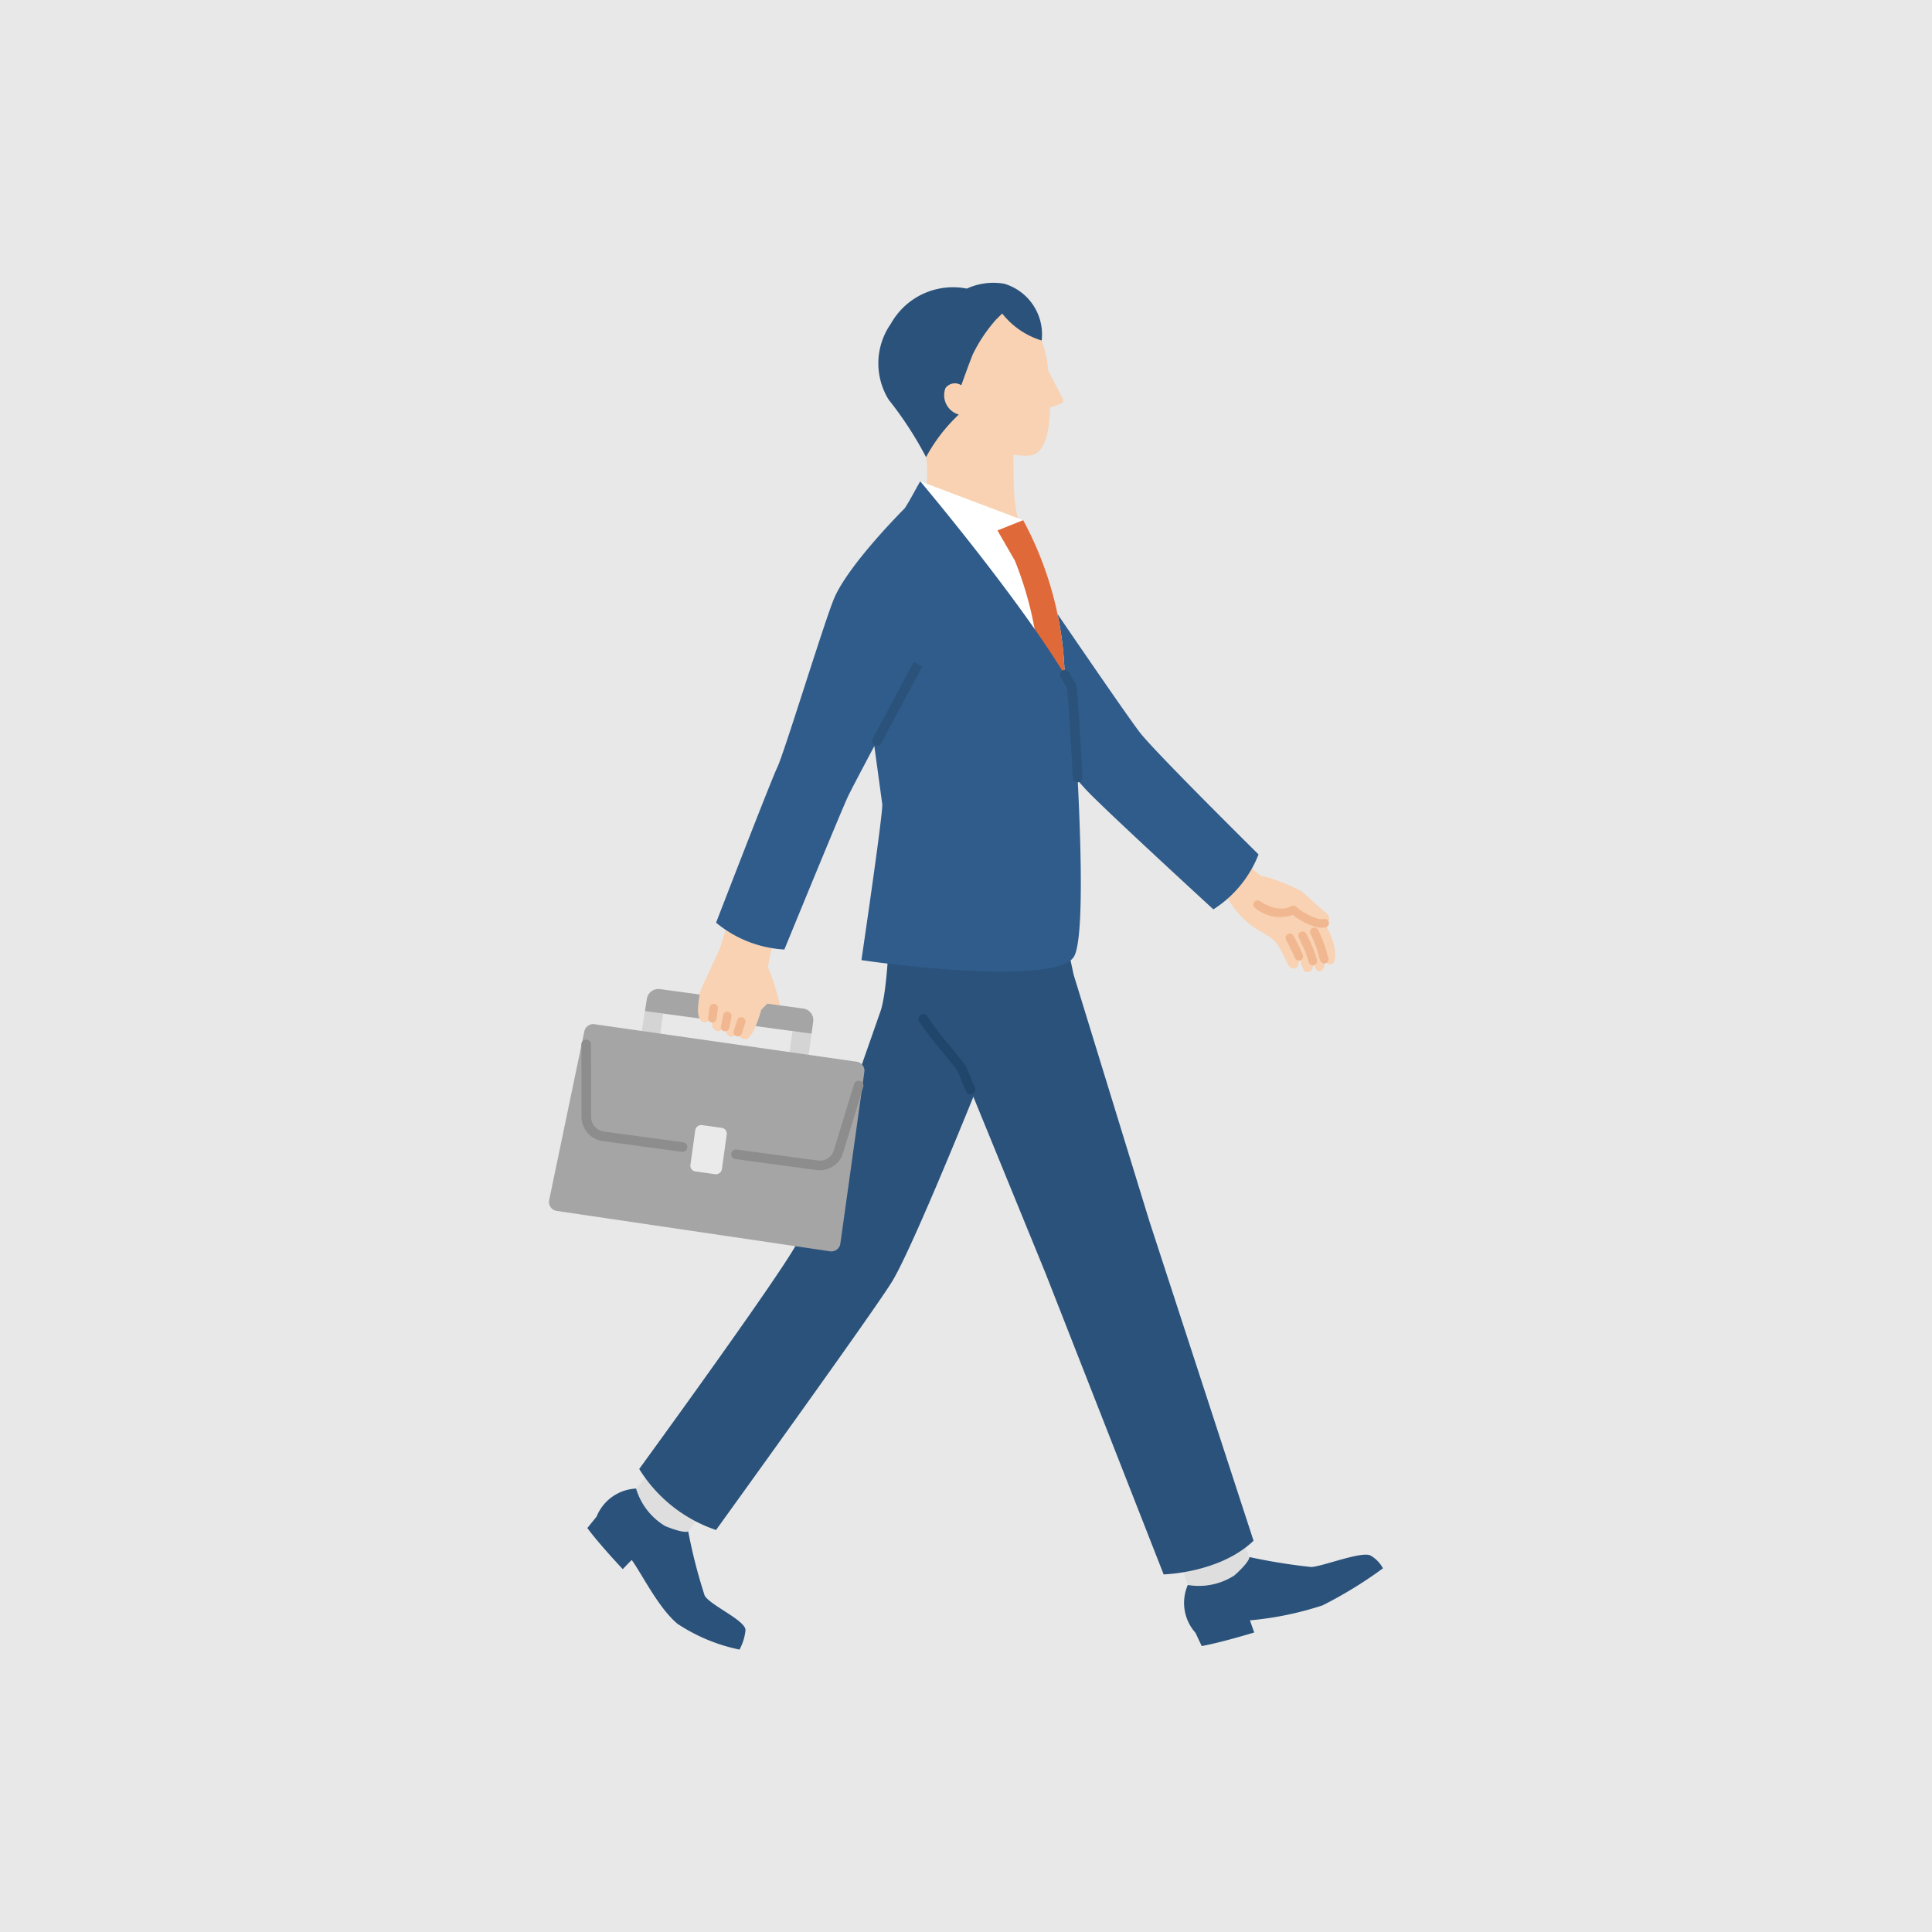 <svg xmlns="http://www.w3.org/2000/svg" xmlns:xlink="http://www.w3.org/1999/xlink" width="126" height="126" viewBox="0 0 126 126">
  <defs>
    <clipPath id="clip-path">
      <rect id="長方形_255" data-name="長方形 255" width="108" height="108" transform="translate(643 902)" fill="#ccc"/>
    </clipPath>
  </defs>
  <g id="nikka-recruit-taime-schedule-01" transform="translate(-634 -1061)">
    <rect id="長方形_250" data-name="長方形 250" width="126" height="126" transform="translate(634 1061)" fill="#e8e8e8"/>
    <g id="マスクグループ_14" data-name="マスクグループ 14" transform="translate(0 168)" clip-path="url(#clip-path)">
      <g id="アートワーク_3" data-name="アートワーク 3" transform="translate(697 956)">
        <g id="グループ_1967" data-name="グループ 1967" transform="translate(-27.194 -44.584)">
          <path id="パス_563" data-name="パス 563" d="M45.434,137.622l-.277,2.021-1.24-.207.272-1.976Z" transform="translate(-28.314 -88.622)" fill="#d3d4d3"/>
          <path id="パス_564" data-name="パス 564" d="M18.212,133.92l-.284,2.045-1.222-.18.32-2.024Z" transform="translate(-10.771 -86.238)" fill="#d3d4d3"/>
          <path id="パス_565" data-name="パス 565" d="M37.84,132.56c.621,0,.961.055,1.021-.254a7.223,7.223,0,0,0-.288-1.761l-1.681.267-.13,1.55Z" transform="translate(-23.701 -84.164)" fill="#f8d2b2"/>
          <path id="パス_566" data-name="パス 566" d="M17.608,131.149l.128-.805a.753.753,0,0,1,.845-.628l9.355,1.269a.753.753,0,0,1,.645.848l-.108.791Z" transform="translate(-11.352 -83.625)" fill="#a6a5a6"/>
          <path id="パス_567" data-name="パス 567" d="M122.28,104.32a15.7,15.7,0,0,0,1.809,1.625,11.207,11.207,0,0,1,2.712,1.048c.567.52,1.057.986,1.515,1.346.34.268.319.633-.06.712a5.58,5.58,0,0,1,.343.667,4.092,4.092,0,0,1,.349,1.288c.023.539-.117.707-.311.725s-.313-.152-.392-.328a1.636,1.636,0,0,1-.006.435c-.066.357-.4.46-.555.19a2.521,2.521,0,0,1-.193-.51c.009.075.015.147.017.214.016.466-.336.578-.511.479s-.278-.574-.39-.918c-.008-.024-.018-.051-.029-.081.045.352-.028.664-.184.751-.177.1-.393.042-.585-.329a9.458,9.458,0,0,0-.644-1.236c-.285-.4-.685-.549-1.689-1.2a6.244,6.244,0,0,1-1.735-2.133l-1.258-1.193Z" transform="translate(-77.677 -67.256)" fill="#f8d2b2"/>
          <path id="パス_568" data-name="パス 568" d="M31.468,122.172c-.076.3-.528,1.824-.985,1.9-.428.072-.543-.449-.543-.449s-.192.371-.515.274-.31-.609-.31-.609-.317.382-.61.23c-.4-.207-.225-.8-.225-.8s-.41.417-.685.2c-.428-.338-.186-1.354-.131-1.826.026-.219.976-2.174,1.309-2.933l.7-2.255,3.163.714a12.626,12.626,0,0,0-.723,2.776,14.238,14.238,0,0,1,.585,1.711Z" transform="translate(-17.63 -74.725)" fill="#f8d2b2"/>
          <path id="パス_569" data-name="パス 569" d="M84.561,64.363s3.517,3.828,4.446,4.877,8.382,7.888,8.382,7.888a7.478,7.478,0,0,0,2.945-3.584s-6.661-6.582-7.714-7.919c-.879-1.116-6.53-9.418-6.53-9.418L83.853,59.42Z" transform="translate(-54.061 -36.237)" fill="#305c8b"/>
          <path id="パス_570" data-name="パス 570" d="M14.985,216.963l2.169-2.45,3.274,2.45-2.037,2.794-2.234.853-1.719-2.476Z" transform="translate(-9.308 -138.299)" fill="#dfdedf"/>
          <path id="パス_571" data-name="パス 571" d="M114.4,227.943l-1.578-4.742,3.8-1.407,1.789,4.33-.223,2.381-2.981.447Z" transform="translate(-72.74 -142.993)" fill="#dfdedf"/>
          <path id="パス_572" data-name="パス 572" d="M129.494,234.436a2.116,2.116,0,0,0-.8-.829c-.554-.319-3.154.713-3.872.744a38.236,38.236,0,0,1-4.043-.651s.078.256-.975,1.2a4.274,4.274,0,0,1-3.037.622,2.927,2.927,0,0,0,.5,3.119l.406.864c1.345-.245,3.427-.887,3.427-.887s-.166-.445-.28-.79a21.194,21.194,0,0,0,4.734-.976A27.818,27.818,0,0,0,129.494,234.436Z" transform="translate(-75.107 -150.57)" fill="#2a527b"/>
          <path id="パス_573" data-name="パス 573" d="M43.122,109.092l-2.776,5.636s-5.61,14.213-7.286,17c-1.09,1.812-11.494,16.224-11.494,16.224a9.442,9.442,0,0,1-5.01-3.98S26.2,130.732,26.92,129.1s5.4-15.06,5.4-15.06c.625-2.1.508-7.622.931-8.876V103.28h8.766Z" transform="translate(-10.674 -66.586)" fill="#2a527b"/>
          <path id="パス_574" data-name="パス 574" d="M63.008,102.3H73.341v1.779l1.491,7.012,4.944,16.086,6.793,20.842c-2.213,2.115-5.863,2.194-5.863,2.194L73.02,130.616l-5.472-13.382c-1.025-1.354-1.788-2.131-2.513-3.238-2.018-3.08-1.872-6.929-2.027-8.719Z" transform="translate(-40.622 -65.951)" fill="#2a527b"/>
          <path id="パス_575" data-name="パス 575" d="M20.566,139.26,19,150.463a.591.591,0,0,1-.671.5L.5,148.329a.59.59,0,0,1-.492-.7l2.295-11.012a.59.59,0,0,1,.662-.464l17.1,2.445A.59.59,0,0,1,20.566,139.26Z" transform="translate(0 -87.772)" fill="#a6a5a6"/>
          <path id="パス_576" data-name="パス 576" d="M67.724,29.22a6.612,6.612,0,0,0,.528-3.764l-.131-3.427,5.686-.217.136,3.48c.045.916-.1,3.659.5,4.577L72.02,32.541Z" transform="translate(-43.662 -14.062)" fill="#f8d2b2"/>
          <path id="パス_577" data-name="パス 577" d="M71.349,11.1c.853,2.063,3.84,2.471,4.529,2.156.424-.194.975-.794,1.013-3.035l.715-.266a.23.23,0,0,0,.124-.322L76.776,7.8c-.016-.164-.026-.333-.052-.507-.687-4.451-4.169-4.109-4.169-4.109a3.969,3.969,0,0,0-3.843,3.184C67.914,9.86,71.349,11.1,71.349,11.1Z" transform="translate(-44.222 -2.047)" fill="#f8d2b2"/>
          <path id="パス_578" data-name="パス 578" d="M68.657.088a4.154,4.154,0,0,0-2.439.318A4.644,4.644,0,0,0,61.263,2.7a4.5,4.5,0,0,0-.142,4.948,23.579,23.579,0,0,1,2.439,3.749A10.908,10.908,0,0,1,65.695,8.62,1.312,1.312,0,0,1,64.822,6.9a.763.763,0,0,1,1.037-.191s.474-1.337.745-2.008a10.1,10.1,0,0,1,1.506-2.259l.416-.411A5.212,5.212,0,0,0,71.1,3.791,3.447,3.447,0,0,0,68.657.088Z" transform="translate(-38.971 0)" fill="#2a527b"/>
          <path id="パス_579" data-name="パス 579" d="M67.756,39.048,61.041,36.51c-.242.411-.738,1.363-1.02,1.769-.941,1.774-2.33,3.865-2.817,6.269S58.822,57.284,58.6,58.693l-.13,4.115s8.321.73,12.188-.6L70.532,58.2l-.06-8.339A22.6,22.6,0,0,0,67.756,39.048Z" transform="translate(-36.833 -23.538)" fill="#fff"/>
          <path id="パス_580" data-name="パス 580" d="M85.058,53.222a22.986,22.986,0,0,0-1.6-6.93l-1.136-1.969L84,43.653A22.6,22.6,0,0,1,86.716,54.47Z" transform="translate(-53.076 -28.144)" fill="#df6938"/>
          <path id="パス_581" data-name="パス 581" d="M43.827,51.665s-4.137,7.7-4.572,8.625-4.142,9.967-4.142,9.967A7.625,7.625,0,0,1,30.658,68.5s3.559-9.223,4-10.14,2.942-9.095,3.656-10.9c.884-2.237,4.642-5.975,4.642-5.975l2.564,5.229Z" transform="translate(-19.765 -26.749)" fill="#fff"/>
          <path id="パス_582" data-name="パス 582" d="M7.65,223.238h0a2.926,2.926,0,0,1,2.575-1.829,4.276,4.276,0,0,0,1.9,2.448c1.31.529,1.5.345,1.5.345a34.645,34.645,0,0,0,1.073,4.185c.345.631,2.7,1.631,2.663,2.269a3.381,3.381,0,0,1-.391,1.255,11.554,11.554,0,0,1-4.051-1.687c-1.245-1.05-2.278-3.183-2.977-4.158-.259.255-.584.6-.584.6s-1.5-1.584-2.311-2.682Z" transform="translate(-4.548 -142.745)" fill="#2a527b"/>
          <path id="パス_583" data-name="パス 583" d="M34.656,55.154c.438-.917,2.942-9.095,3.656-10.9.884-2.237,4.642-5.975,4.642-5.975.282-.406.778-1.358,1.02-1.769,0,0,7.018,8.317,9.894,13.423,0,0,1.208,15.741.134,17.574-1.043,1.778-10.81.684-13.863.231,0,0,1.423-9.635,1.357-10.165-.032-.259-.276-2.039-.516-3.792-.827,1.556-1.555,2.939-1.724,3.3-.435.922-4.142,9.967-4.142,9.967a7.625,7.625,0,0,1-4.455-1.752S34.217,56.071,34.656,55.154Z" transform="translate(-19.765 -23.538)" fill="#305c8b"/>
          <rect id="長方形_260" data-name="長方形 260" width="3.054" height="2.072" rx="0.377" transform="translate(9.169 57.931) rotate(-82.07)" fill="#eaeaeb"/>
          <path id="パス_584" data-name="パス 584" d="M71.21,139.566a.31.31,0,0,0,.119-.023.313.313,0,0,0,.172-.409l-.554-1.355a.308.308,0,0,0-.04-.07c-.42-.555-.8-1.022-1.142-1.434a20.084,20.084,0,0,1-1.359-1.786.314.314,0,1,0-.525.344,20.662,20.662,0,0,0,1.4,1.84c.344.419.7.852,1.1,1.383l.539,1.317A.313.313,0,0,0,71.21,139.566Z" transform="translate(-43.73 -86.614)" fill="#21466b"/>
          <path id="パス_585" data-name="パス 585" d="M34.145,136.133a.276.276,0,0,0,.263-.192l.226-.7a.276.276,0,0,0-.526-.169l-.226.7a.276.276,0,0,0,.178.347A.28.28,0,0,0,34.145,136.133Z" transform="translate(-21.835 -86.957)" fill="#f1b790"/>
          <path id="パス_586" data-name="パス 586" d="M31.823,135.147a.276.276,0,0,0,.27-.221l.147-.727a.276.276,0,0,0-.541-.109l-.147.727a.275.275,0,0,0,.216.325A.266.266,0,0,0,31.823,135.147Z" transform="translate(-20.339 -86.306)" fill="#f1b790"/>
          <path id="パス_587" data-name="パス 587" d="M29.475,133.659a.276.276,0,0,0,.273-.239l.09-.66a.276.276,0,1,0-.547-.074l-.09.66a.275.275,0,0,0,.236.311Z" transform="translate(-18.825 -85.389)" fill="#f1b790"/>
          <path id="パス_588" data-name="パス 588" d="M12.537,146.327a.314.314,0,0,0,.042-.625L7.412,145a.972.972,0,0,1-.838-.957l-.009-4.725a.314.314,0,0,0-.314-.313h0a.313.313,0,0,0-.313.314l.009,4.726a1.6,1.6,0,0,0,1.382,1.578l5.167.7Z" transform="translate(-3.828 -89.62)" fill="#8d8d8e"/>
          <path id="パス_589" data-name="パス 589" d="M39.2,152.412a1.589,1.589,0,0,0,1.522-1.129l1.313-4.29a.314.314,0,1,0-.6-.184L40.126,151.1a.965.965,0,0,1-1.055.676l-5.294-.716a.314.314,0,0,0-.084.622l5.294.716A1.554,1.554,0,0,0,39.2,152.412Z" transform="translate(-21.547 -94.507)" fill="#8d8d8e"/>
          <path id="パス_590" data-name="パス 590" d="M133.83,115.251a1.049,1.049,0,0,0,.216-.021.276.276,0,1,0-.112-.54.9.9,0,0,1-.4-.035,3.849,3.849,0,0,1-1.4-.776.276.276,0,0,0-.345-.023c-.028.019-.764.487-1.991-.325a.276.276,0,1,0-.3.46,2.5,2.5,0,0,0,2.416.421,4.27,4.27,0,0,0,1.478.777A1.689,1.689,0,0,0,133.83,115.251Z" transform="translate(-83.41 -73.165)" fill="#f1b790"/>
          <path id="パス_591" data-name="パス 591" d="M136.081,121.309a.276.276,0,0,0,.258-.376c-.155-.4-.579-1.2-.6-1.237a.276.276,0,0,0-.488.258c0,.008.427.807.57,1.177A.277.277,0,0,0,136.081,121.309Z" transform="translate(-87.179 -77.075)" fill="#f1b790"/>
          <path id="パス_592" data-name="パス 592" d="M138.5,121.36a.28.28,0,0,0,.079-.012.276.276,0,0,0,.185-.344l-.04-.135a6.063,6.063,0,0,0-.2-.593c-.164-.4-.437-.946-.449-.969a.276.276,0,0,0-.494.247c0,.006.275.55.432.932.065.158.121.351.176.538l.041.138A.276.276,0,0,0,138.5,121.36Z" transform="translate(-88.683 -76.821)" fill="#f1b790"/>
          <path id="パス_593" data-name="パス 593" d="M140.636,120.783a.276.276,0,0,0,.253-.388,1.457,1.457,0,0,1-.09-.294.2.2,0,0,0-.006-.029,8.248,8.248,0,0,0-.548-1.436l-.017-.035a.276.276,0,0,0-.5.241l.017.036a7.68,7.68,0,0,1,.509,1.332,1.968,1.968,0,0,0,.125.408A.276.276,0,0,0,140.636,120.783Z" transform="translate(-90.068 -76.363)" fill="#f1b790"/>
          <path id="パス_594" data-name="パス 594" d="M94.945,78.491h.016a.314.314,0,0,0,.3-.329c-.164-3.214-.367-5.873-.369-5.9a.315.315,0,0,0-.039-.13q-.219-.388-.468-.8a.314.314,0,1,0-.537.324q.223.37.424.722c.033.439.214,2.9.363,5.814A.314.314,0,0,0,94.945,78.491Z" transform="translate(-60.474 -45.892)" fill="#2a527b"/>
          <path id="パス_595" data-name="パス 595" d="M59.635,75.169A.313.313,0,0,0,59.912,75c1.26-2.369,2.671-5,2.671-5l-.553-.3s-1.411,2.628-2.672,5a.313.313,0,0,0,.13.424A.309.309,0,0,0,59.635,75.169Z" transform="translate(-38.245 -44.943)" fill="#2a527b"/>
        </g>
      </g>
    </g>
  </g>
</svg>

